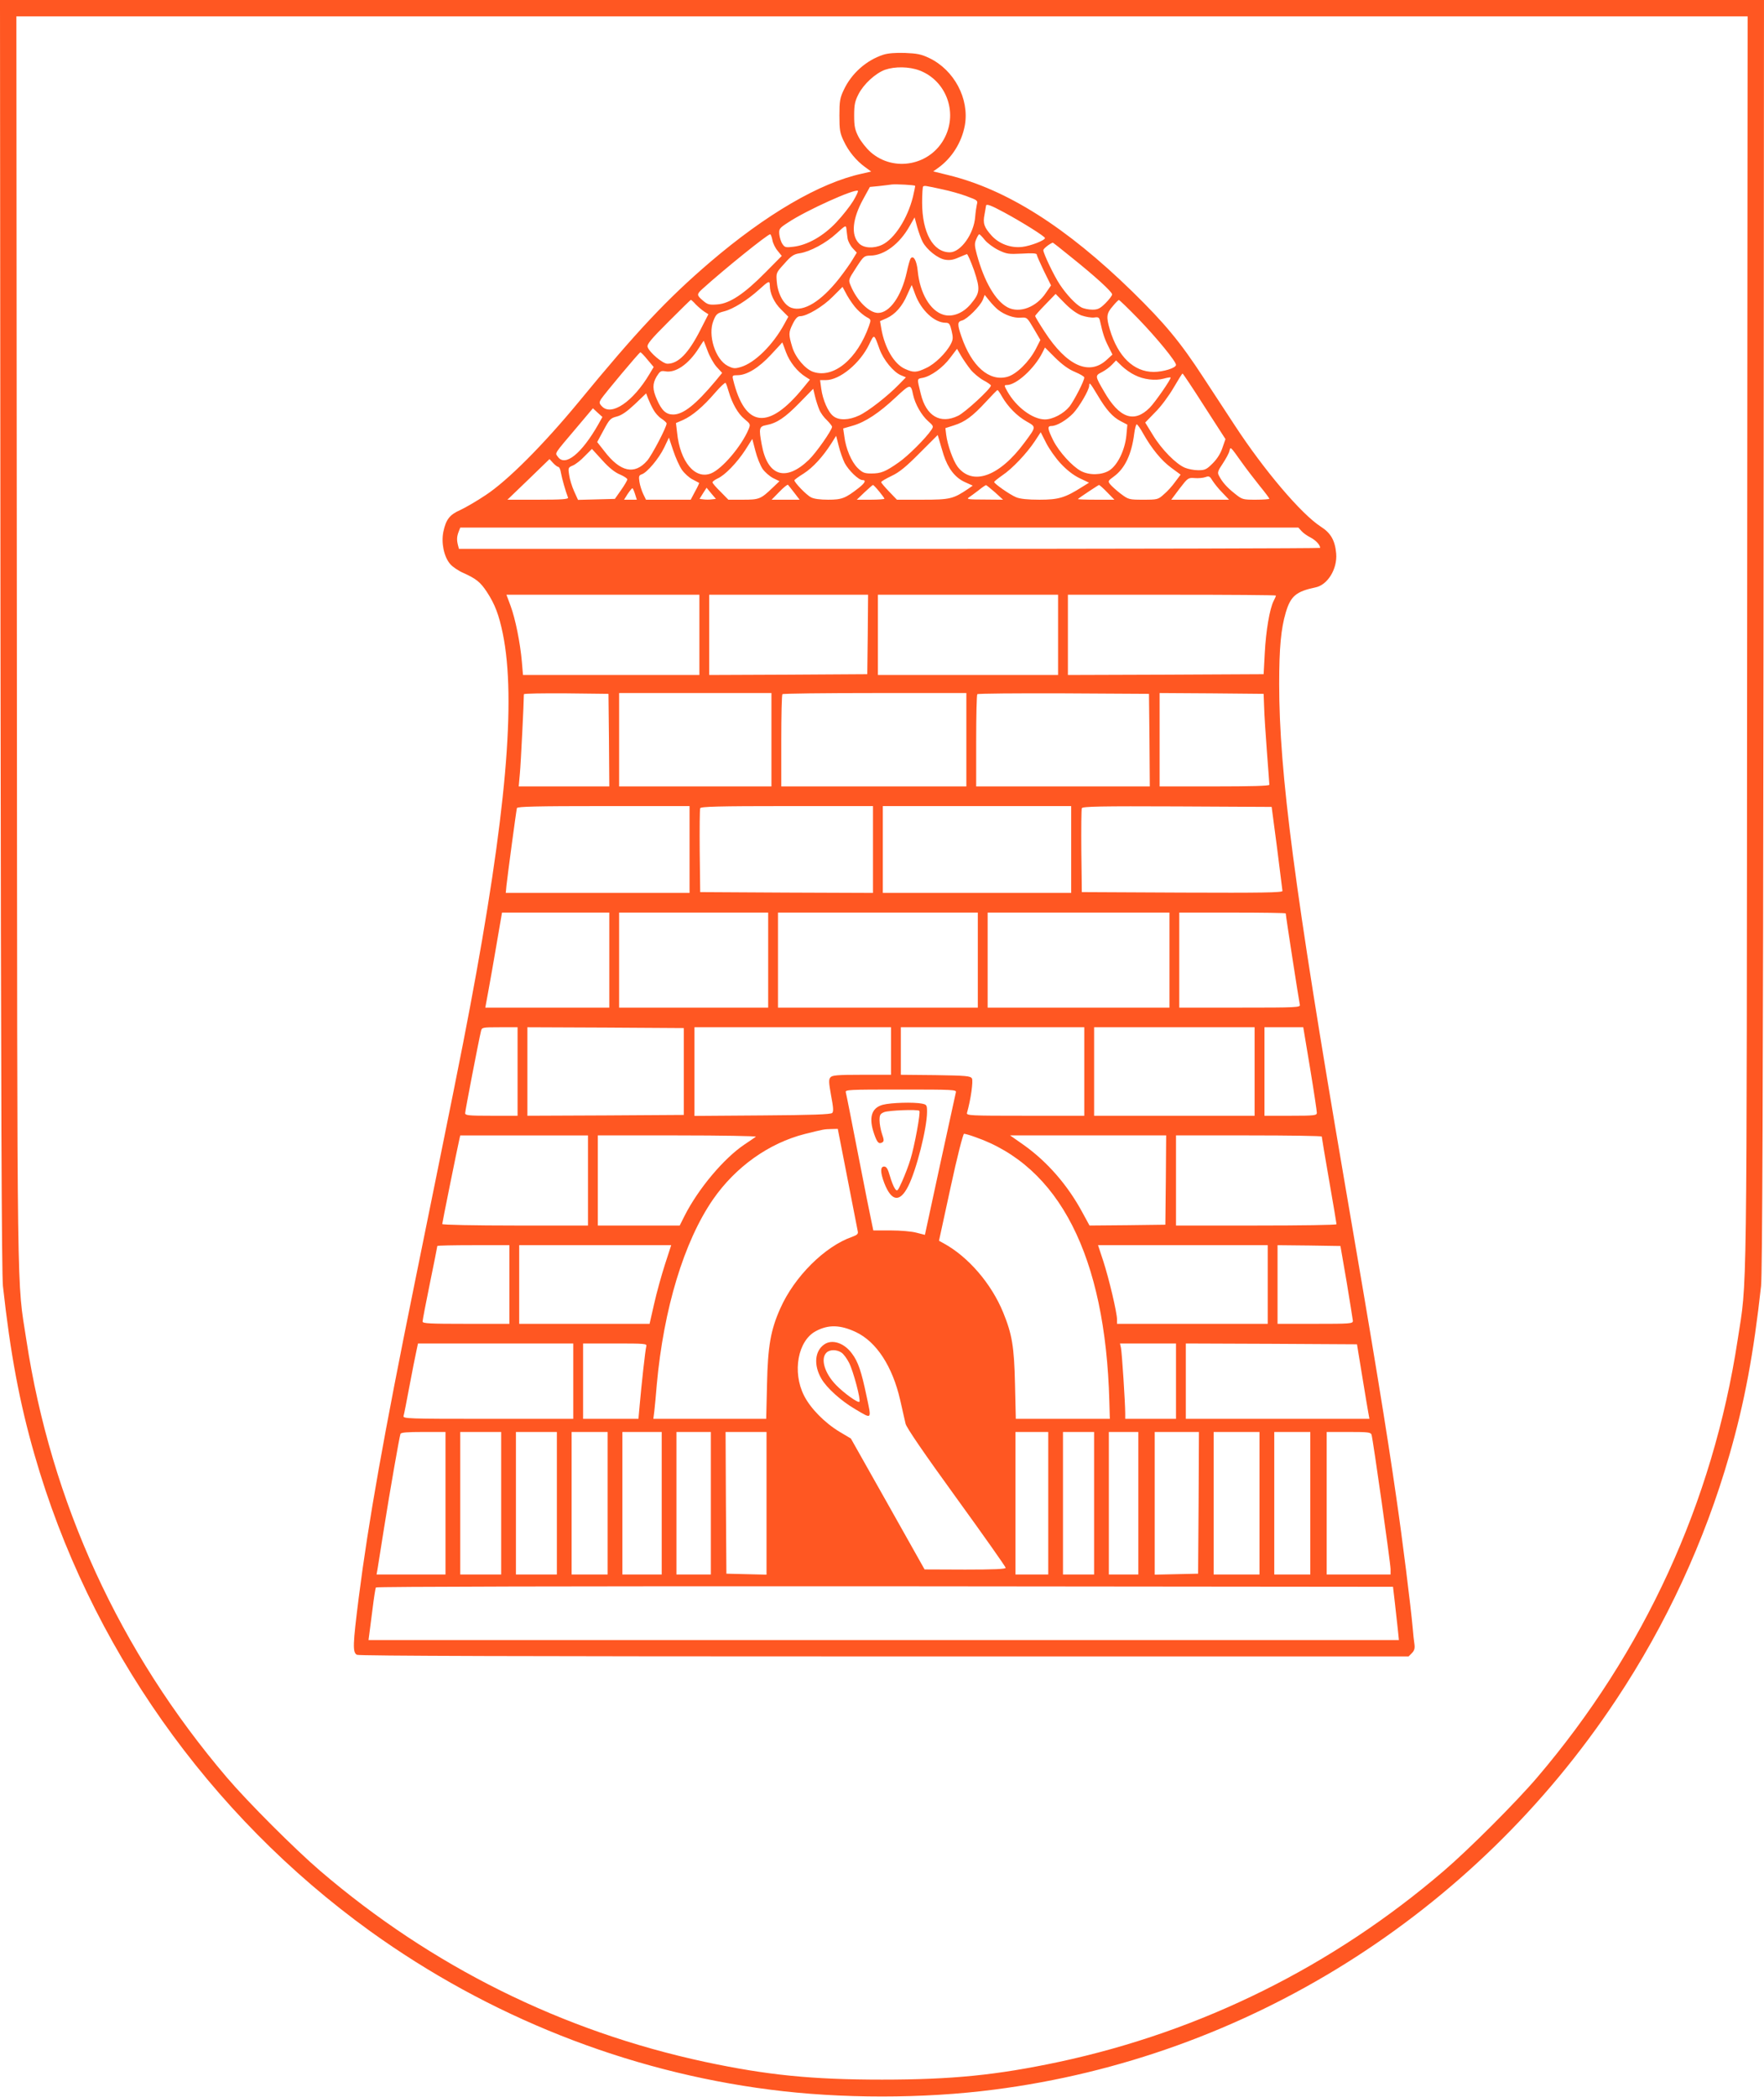 <?xml version="1.0" standalone="no"?>
<!DOCTYPE svg PUBLIC "-//W3C//DTD SVG 20010904//EN"
 "http://www.w3.org/TR/2001/REC-SVG-20010904/DTD/svg10.dtd">
<svg version="1.0" xmlns="http://www.w3.org/2000/svg"
 width="1077pt" height="1280pt" viewBox="0 0 1077 1280"
 preserveAspectRatio="xMidYMid meet">
<g transform="translate(0,1280) scale(0.1,-0.1)"
fill="#ff5722" stroke="none">
<path d="M3 8928 c3 -2822 7 -3902 15 -3978 45 -410 101 -711 193 -1030 333
-1161 1062 -2195 2049 -2907 724 -521 1566 -855 2440 -967 432 -56 938 -56
1370 0 1537 197 2927 1068 3797 2379 306 460 541 969 692 1495 92 319 148 620
193 1030 8 76 12 1156 15 3978 l3 3872 -5385 0 -5385 0 3 -3872z m10664 -45
c-3 -4173 1 -3876 -58 -4262 -151 -990 -571 -1905 -1225 -2671 -128 -150 -417
-439 -569 -569 -678 -582 -1480 -980 -2350 -1166 -381 -81 -653 -108 -1080
-108 -427 0 -699 27 -1080 108 -872 187 -1668 582 -2350 1166 -153 131 -442
420 -569 569 -656 769 -1074 1681 -1225 2671 -59 386 -55 89 -58 4262 l-3
3817 5285 0 5285 0 -3 -3817z"/>
<path d="M5393 12466 c-104 -34 -194 -114 -241 -214 -24 -50 -27 -70 -27 -157
0 -87 3 -107 26 -155 29 -63 77 -121 131 -160 l37 -27 -57 -13 c-257 -56 -584
-247 -928 -541 -260 -223 -444 -418 -803 -855 -215 -260 -432 -478 -566 -566
-55 -37 -125 -77 -155 -91 -64 -28 -87 -57 -103 -132 -14 -68 3 -152 41 -197
14 -17 51 -42 81 -55 78 -35 104 -56 143 -115 50 -76 74 -140 98 -256 82 -403
20 -1109 -201 -2282 -48 -257 -109 -558 -338 -1685 -189 -930 -282 -1455 -341
-1918 -36 -286 -38 -332 -11 -347 14 -7 1033 -10 3220 -10 l3201 0 20 20 c15
15 19 29 16 53 -3 18 -8 64 -11 102 -11 125 -63 544 -100 795 -59 412 -136
881 -319 1945 -302 1765 -396 2478 -396 3020 0 222 11 337 40 436 30 101 63
129 182 154 74 15 134 113 126 207 -7 79 -33 125 -93 163 -120 77 -348 346
-527 620 -47 72 -132 202 -190 290 -142 218 -236 331 -434 525 -404 394 -768
624 -1123 711 l-93 23 28 20 c85 60 146 157 165 262 28 161 -65 337 -218 410
-48 23 -74 28 -148 31 -57 2 -105 -2 -132 -11z m221 -96 c161 -61 234 -252
155 -408 -85 -171 -311 -216 -454 -90 -25 22 -58 64 -73 92 -22 43 -27 64 -27
131 0 67 5 88 27 131 32 62 104 127 161 148 61 21 147 20 211 -4z m-27 -704
c2 -1 -5 -31 -13 -67 -33 -133 -113 -257 -188 -293 -51 -24 -112 -21 -141 8
-51 51 -41 151 26 272 l40 73 52 5 c29 3 66 8 82 10 27 3 137 -3 142 -8z m168
-22 c44 -9 111 -28 148 -42 65 -24 68 -26 61 -51 -3 -14 -8 -47 -10 -73 -7
-104 -88 -218 -155 -218 -102 0 -169 120 -169 304 0 51 3 95 6 98 3 3 13 4 22
2 9 -1 53 -10 97 -20z m-546 -71 c-19 -31 -65 -90 -103 -130 -79 -84 -176
-139 -262 -149 -47 -6 -53 -4 -67 17 -9 13 -17 40 -19 59 -3 33 1 38 52 71
110 74 412 210 428 194 3 -3 -10 -30 -29 -62z m921 -69 c111 -60 250 -147 250
-157 0 -14 -87 -48 -139 -54 -69 -8 -140 18 -186 68 -47 52 -55 76 -44 130 4
24 8 47 9 52 0 15 27 6 110 -39z m-497 -180 c25 -48 93 -102 137 -109 28 -5
51 -1 82 13 24 10 47 20 51 21 5 1 24 -44 44 -99 39 -117 37 -138 -22 -208
-47 -55 -111 -79 -165 -63 -81 24 -144 132 -157 268 -6 61 -25 96 -42 77 -5
-5 -16 -44 -25 -86 -32 -145 -104 -248 -175 -248 -54 0 -129 74 -167 166 -15
36 -15 36 33 110 46 71 49 73 88 74 84 1 178 72 238 179 l31 54 16 -59 c9 -32
24 -73 33 -90z m-458 20 c3 -17 17 -44 31 -59 l25 -27 -26 -43 c-14 -24 -52
-77 -84 -118 -109 -137 -213 -201 -288 -176 -45 15 -83 81 -90 156 -5 58 -5
58 46 114 41 47 58 58 93 63 64 10 161 62 225 121 57 52 58 52 61 26 1 -14 5
-40 7 -57z m-459 -10 c3 -19 18 -49 32 -65 l25 -31 -99 -100 c-129 -131 -219
-191 -294 -196 -49 -4 -60 -1 -88 23 -39 33 -39 39 -4 71 135 122 397 333 414
334 4 0 10 -16 14 -36z m1296 2 c15 -19 53 -47 83 -62 52 -25 63 -26 145 -22
63 4 90 2 90 -6 0 -6 20 -51 43 -99 l44 -89 -31 -45 c-58 -88 -161 -127 -234
-89 -74 39 -143 157 -188 323 -14 52 -15 67 -4 92 7 17 15 31 19 31 3 0 18
-15 33 -34z m525 -103 c149 -119 253 -214 253 -230 0 -7 -18 -31 -40 -53 -33
-33 -47 -40 -80 -40 -23 0 -53 6 -68 14 -34 18 -90 77 -131 139 -34 50 -101
190 -101 210 0 9 35 37 57 46 2 1 51 -38 110 -86z m-1837 -174 c0 -49 26 -106
69 -148 l44 -44 -24 -44 c-70 -129 -181 -238 -266 -263 -37 -11 -46 -10 -80 7
-76 39 -123 189 -87 276 16 40 23 46 66 57 55 14 141 68 213 133 57 52 65 56
65 26z m888 -56 c36 -97 117 -173 186 -173 21 0 26 -7 36 -49 10 -42 9 -54 -5
-81 -28 -54 -97 -122 -150 -146 -60 -29 -78 -29 -131 -5 -65 30 -122 126 -143
244 l-8 47 41 18 c52 24 95 72 126 145 14 31 26 57 26 57 1 0 11 -26 22 -57z
m-355 -91 c18 -19 44 -40 59 -48 26 -14 27 -15 14 -52 -72 -204 -216 -323
-340 -282 -49 16 -110 88 -129 152 -23 77 -23 88 3 141 17 34 30 47 45 47 41
0 140 59 199 119 l60 60 28 -52 c16 -28 43 -67 61 -85z m1369 -37 c26 -9 61
-15 78 -13 26 4 31 1 36 -21 17 -77 28 -110 51 -155 l25 -50 -35 -32 c-107
-99 -244 -37 -379 171 -32 49 -58 92 -58 96 0 4 28 35 63 71 l62 64 55 -56
c35 -36 72 -63 102 -75z m-508 34 c40 -31 95 -51 137 -48 39 3 40 2 80 -66
l41 -70 -28 -55 c-42 -80 -119 -155 -174 -170 -111 -30 -218 65 -280 246 -26
75 -25 91 4 98 31 8 109 86 126 125 l12 31 29 -36 c15 -19 39 -44 53 -55z
m-1846 33 c15 -15 38 -35 52 -44 l25 -16 -49 -96 c-73 -143 -135 -206 -201
-206 -29 0 -110 69 -121 102 -5 17 19 46 127 154 74 74 135 134 137 134 2 0
16 -12 30 -28z m2704 -90 c111 -115 228 -258 228 -279 0 -19 -78 -43 -136 -43
-122 0 -219 94 -268 259 -23 77 -20 99 17 141 17 21 35 39 38 39 3 1 58 -52
121 -117z m-1582 -183 c24 -66 85 -140 130 -159 l31 -13 -43 -44 c-68 -70
-188 -164 -243 -189 -62 -29 -123 -31 -157 -4 -32 24 -65 100 -74 168 l-7 52
35 0 c85 0 209 102 265 219 31 64 29 65 63 -30z m-1050 -10 c12 -33 37 -78 55
-98 l34 -37 -41 -50 c-120 -143 -196 -204 -258 -204 -43 0 -70 24 -99 91 -28
62 -28 97 -2 141 20 32 26 36 51 32 63 -13 144 42 207 142 15 24 29 44 29 44
1 0 11 -27 24 -61z m479 -9 c22 -59 69 -119 121 -151 l25 -16 -40 -49 c-213
-262 -357 -246 -429 49 -6 25 -4 27 27 27 57 0 131 46 204 125 38 41 69 74 69
75 1 0 11 -27 23 -60z m1764 -120 c31 -13 57 -28 57 -34 0 -21 -61 -139 -90
-177 -36 -44 -102 -79 -151 -79 -75 1 -174 75 -228 170 -21 37 -21 40 -4 40
58 0 168 100 217 197 l16 32 63 -63 c43 -42 81 -70 120 -86z m-637 14 c18 -22
53 -51 78 -65 25 -13 46 -28 46 -32 0 -19 -158 -165 -201 -185 -108 -52 -194
-2 -227 133 -24 98 -25 92 12 99 50 10 123 62 168 123 l41 54 25 -43 c14 -24
40 -61 58 -84z m-1973 61 l38 -45 -25 -42 c-101 -170 -234 -261 -292 -197 -16
17 -16 23 -5 42 20 31 234 287 241 287 3 0 23 -20 43 -45z m2975 -94 c54 -28
126 -36 177 -22 21 6 40 9 42 7 6 -6 -94 -151 -128 -185 -95 -95 -185 -63
-278 99 -56 96 -56 97 -13 119 20 10 48 31 61 45 l25 26 35 -34 c20 -19 55
-44 79 -55z m425 -191 l129 -200 -18 -52 c-11 -34 -32 -68 -59 -95 -38 -38
-47 -43 -89 -43 -26 0 -62 7 -81 15 -54 22 -142 111 -195 198 l-48 78 61 63
c35 34 84 101 112 149 28 48 52 87 55 87 3 0 63 -90 133 -200z m-2904 90 c21
-72 57 -136 97 -168 36 -30 37 -32 24 -63 -43 -102 -160 -240 -228 -268 -98
-40 -190 70 -208 248 l-7 59 44 19 c57 26 122 81 195 166 32 37 61 64 64 60 4
-5 12 -28 19 -53z m2251 -20 c54 -92 94 -136 143 -161 l40 -21 -6 -66 c-9 -90
-54 -182 -105 -214 -46 -28 -121 -30 -172 -3 -53 28 -134 117 -169 186 -36 73
-38 89 -11 89 32 0 91 35 132 77 37 39 98 143 98 169 0 24 6 17 50 -56z
m-1125 0 c12 -56 51 -124 90 -159 34 -30 36 -33 22 -54 -34 -51 -144 -161
-201 -200 -80 -56 -107 -67 -166 -67 -43 0 -54 5 -84 34 -38 38 -72 118 -81
193 l-7 48 59 17 c76 22 160 77 262 173 89 83 92 83 106 15z m-573 -90 c8 -20
29 -49 47 -65 17 -17 31 -35 31 -40 0 -20 -98 -160 -142 -202 -141 -135 -252
-100 -287 92 -19 101 -16 112 26 120 66 12 116 46 203 135 l85 87 11 -46 c6
-25 18 -62 26 -81z m1116 79 c36 -62 91 -118 149 -151 60 -34 61 -31 -11 -128
-154 -209 -318 -268 -410 -148 -27 37 -61 131 -69 194 l-5 41 53 17 c67 21
114 56 195 144 36 39 67 71 70 71 3 1 15 -17 28 -40z m-2129 -79 c10 -19 32
-44 49 -55 17 -11 31 -24 32 -29 1 -21 -90 -195 -119 -228 -77 -88 -164 -69
-261 58 l-44 56 39 72 c36 67 42 74 82 84 30 8 62 31 110 76 l68 65 12 -32 c7
-18 21 -48 32 -67z m-336 -90 c-102 -179 -203 -261 -247 -198 -18 25 -27 11
117 181 l97 115 29 -27 29 -26 -25 -45z m3327 -57 c52 -92 111 -164 171 -208
l57 -42 -33 -44 c-17 -24 -48 -59 -69 -76 -35 -32 -40 -33 -126 -33 -86 0 -90
1 -137 36 -26 20 -55 46 -64 57 -16 20 -15 22 22 49 67 49 108 135 124 262 4
31 11 56 15 56 5 0 23 -26 40 -57z m-504 -182 c36 -39 77 -71 114 -89 l59 -28
-42 -26 c-104 -66 -144 -78 -260 -78 -73 0 -119 5 -143 15 -39 16 -134 83
-134 93 0 4 23 22 50 41 60 40 148 133 198 208 l36 55 33 -65 c18 -36 58 -93
89 -126z m-715 53 c27 -83 70 -139 129 -166 l49 -22 -27 -19 c-92 -62 -111
-67 -279 -67 l-157 0 -48 50 c-26 27 -48 53 -48 57 0 5 28 21 63 38 47 22 88
55 172 140 l110 110 9 -30 c4 -16 17 -57 27 -91z m-604 -50 c24 -45 85 -104
108 -104 25 0 17 -17 -22 -48 -81 -63 -103 -72 -186 -72 -49 0 -89 5 -106 15
-27 13 -102 91 -101 104 1 3 26 22 57 41 56 36 116 101 169 184 l29 46 16 -63
c8 -34 25 -80 36 -103z m-994 -41 c15 -22 45 -49 65 -59 20 -11 39 -20 40 -21
2 -1 -8 -24 -24 -52 l-27 -51 -137 0 -136 0 -17 35 c-9 19 -20 53 -23 74 -5
34 -3 40 14 46 32 10 104 95 137 163 l29 61 26 -78 c14 -43 38 -96 53 -118z
m493 5 c14 -20 43 -45 64 -56 l39 -19 -42 -40 c-72 -69 -82 -73 -181 -73 l-89
0 -48 49 c-27 26 -49 52 -49 57 0 5 14 15 30 23 45 19 119 96 170 174 l43 68
19 -73 c10 -40 30 -89 44 -110z m2924 42 c29 -41 80 -107 112 -147 32 -39 58
-74 58 -77 0 -3 -37 -6 -82 -6 -81 0 -84 1 -130 38 -48 38 -76 70 -96 109 -10
18 -7 29 23 73 19 29 38 63 41 77 7 28 4 31 74 -67z m-3795 -76 c25 -11 45
-24 45 -30 0 -6 -17 -35 -38 -65 l-38 -54 -112 -3 -113 -3 -24 53 c-13 29 -27
74 -30 99 -7 44 -6 46 23 58 16 7 49 32 72 57 l44 44 63 -69 c41 -46 78 -75
108 -87z m-376 46 c6 0 13 -17 16 -37 6 -33 27 -109 43 -150 3 -10 -37 -13
-183 -13 l-187 0 129 124 128 124 22 -24 c12 -13 27 -24 32 -24z m4054 -157
l41 -43 -177 0 -176 0 51 68 c50 65 52 67 92 64 23 -2 52 1 66 6 22 8 27 5 43
-22 11 -17 37 -50 60 -73z m-2614 0 l33 -43 -86 0 -85 0 47 48 c26 27 50 46
53 43 3 -3 20 -25 38 -48z m519 7 c17 -21 32 -41 32 -44 0 -3 -38 -6 -84 -6
l-85 0 47 45 c26 24 49 45 52 45 3 0 20 -18 38 -40z m707 -5 l49 -45 -114 1
c-93 0 -111 2 -96 12 10 7 37 26 60 44 22 18 43 32 46 32 3 0 27 -20 55 -44z
m685 0 l44 -45 -114 0 c-62 0 -111 2 -109 4 9 9 124 85 129 86 3 0 26 -20 50
-45z m-2883 -10 l11 -35 -39 0 -39 0 22 35 c13 19 26 35 29 35 3 0 10 -16 16
-35z m468 -33 c-14 -2 -36 -2 -50 0 l-24 3 21 34 22 34 28 -34 29 -34 -26 -3z
m3601 -193 c10 -12 36 -30 56 -40 32 -17 58 -45 58 -63 0 -3 -1183 -6 -2629
-6 l-2629 0 -6 23 c-8 31 -7 52 4 81 l10 26 2558 0 2559 0 19 -21z m-3676
-634 l0 -245 -539 0 -538 0 -7 83 c-10 113 -39 259 -69 340 l-25 67 589 0 589
0 0 -245z m1028 3 l-3 -243 -482 -3 -483 -2 0 245 0 245 485 0 485 0 -2 -242z
m1162 -3 l0 -245 -550 0 -550 0 0 245 0 245 550 0 550 0 0 -245z m1330 240 c0
-4 -6 -18 -14 -33 -24 -47 -47 -182 -54 -317 l-7 -130 -597 -3 -598 -2 0 245
0 245 635 0 c349 0 635 -2 635 -5z m-4072 -882 l2 -283 -276 0 -277 0 7 78 c6
61 25 451 24 472 0 3 0 8 1 13 0 4 117 6 259 5 l257 -3 3 -282z m992 2 l0
-285 -465 0 -465 0 0 285 0 285 465 0 465 0 0 -285z m1190 0 l0 -285 -565 0
-565 0 0 278 c0 153 3 282 7 285 3 4 258 7 565 7 l558 0 0 -285z m1118 -2 l2
-283 -530 0 -530 0 0 278 c0 153 3 282 7 285 3 4 241 6 527 5 l521 -3 3 -282z
m700 202 c1 -44 9 -167 17 -272 8 -106 15 -197 15 -203 0 -7 -113 -10 -335
-10 l-335 0 0 285 0 285 318 -2 317 -3 3 -80z m-3508 -870 l0 -265 -561 0
-561 0 4 43 c7 66 60 461 64 475 3 9 117 12 529 12 l525 0 0 -265z m1120 0 l0
-265 -527 2 -528 3 -3 250 c-1 137 0 255 3 262 3 10 115 13 530 13 l525 0 0
-265z m1210 0 l0 -265 -575 0 -575 0 0 265 0 265 575 0 575 0 0 -265z m1257
10 c17 -137 32 -256 33 -263 0 -10 -126 -12 -612 -10 l-613 3 -3 250 c-1 137
0 255 3 262 3 11 121 13 582 11 l577 -3 33 -250z m-4077 -685 l0 -290 -379 0
-378 0 18 98 c10 53 33 184 51 290 l33 192 327 0 328 0 0 -290z m970 0 l0
-290 -455 0 -455 0 0 290 0 290 455 0 455 0 0 -290z m1280 0 l0 -290 -610 0
-610 0 0 290 0 290 610 0 610 0 0 -290z m1170 0 l0 -290 -555 0 -555 0 0 290
0 290 555 0 555 0 0 -290z m710 285 c0 -14 82 -542 86 -557 5 -17 -17 -18
-365 -18 l-371 0 0 290 0 290 325 0 c179 0 325 -2 325 -5z m-4690 -965 l0
-270 -160 0 c-140 0 -160 2 -160 16 0 14 83 445 97 502 5 21 9 22 114 22 l109
0 0 -270z m1015 0 l0 -265 -477 -3 -478 -2 0 270 0 270 478 -2 477 -3 0 -265z
m1265 125 l0 -145 -179 0 c-150 0 -181 -3 -191 -16 -11 -12 -10 -32 4 -110 14
-73 16 -98 7 -107 -9 -9 -127 -13 -426 -15 l-415 -3 0 270 0 271 600 0 600 0
0 -145z m1180 -125 l0 -270 -361 0 c-338 0 -360 1 -355 18 23 80 39 195 30
210 -10 15 -36 17 -223 20 l-211 2 0 145 0 145 560 0 560 0 0 -270z m1040 0
l0 -270 -490 0 -490 0 0 270 0 270 490 0 490 0 0 -270z m339 18 c23 -139 41
-261 41 -270 0 -16 -14 -18 -160 -18 l-160 0 0 270 0 270 118 0 119 0 42 -252z
m-2163 -145 c-2 -10 -46 -210 -97 -444 l-92 -426 -51 13 c-28 8 -99 14 -158
14 l-106 0 -10 48 c-6 26 -43 211 -82 412 -39 201 -73 373 -76 383 -5 16 16
17 336 17 320 0 341 -1 336 -17z m-662 -525 c33 -167 61 -312 63 -323 4 -16
-4 -23 -34 -34 -167 -58 -353 -243 -439 -437 -59 -132 -76 -231 -81 -461 l-5
-213 -345 0 -344 0 6 48 c3 26 10 99 15 162 42 462 166 872 343 1129 138 199
341 344 562 400 113 28 116 29 160 30 l40 1 59 -302z m777 253 c517 -178 798
-728 822 -1613 l3 -108 -287 0 -287 0 -5 213 c-5 228 -18 304 -72 436 -72 176
-213 340 -363 422 l-29 16 71 327 c40 186 76 326 82 326 6 0 35 -8 65 -19z
m-2361 -266 l0 -275 -445 0 c-245 0 -445 4 -445 9 0 7 92 463 105 519 l5 22
390 0 390 0 0 -275z m1025 267 c-6 -4 -37 -26 -69 -47 -127 -85 -283 -271
-367 -437 l-29 -58 -250 0 -250 0 0 275 0 275 487 0 c268 0 483 -4 478 -8z
m2503 -264 l-3 -273 -232 -3 -231 -2 -42 77 c-90 168 -214 310 -356 412 l-87
61 477 0 476 0 -2 -272z m952 265 c0 -5 20 -125 45 -268 25 -143 45 -263 45
-267 0 -5 -220 -8 -490 -8 l-490 0 0 275 0 275 445 0 c245 0 445 -3 445 -7z
m-4960 -903 l0 -240 -265 0 c-220 0 -265 2 -265 14 0 8 20 113 45 235 25 121
45 223 45 226 0 3 99 5 220 5 l220 0 0 -240z m950 123 c-21 -65 -51 -173 -66
-240 l-28 -123 -398 0 -398 0 0 240 0 240 464 0 464 0 -38 -117z m3680 -123
l0 -240 -460 0 -460 0 0 26 c0 42 -49 249 -84 357 l-32 97 518 0 518 0 0 -240z
m482 15 c20 -121 37 -228 38 -237 0 -17 -17 -18 -230 -18 l-230 0 0 240 0 240
192 -2 192 -3 38 -220z m-2995 -306 c125 -60 222 -209 269 -414 14 -60 28
-126 33 -145 5 -23 114 -182 309 -451 166 -229 302 -422 302 -428 0 -8 -73
-11 -247 -11 l-248 1 -225 400 -225 399 -69 41 c-90 54 -178 143 -217 221 -73
144 -38 336 73 394 77 41 150 38 245 -7z m-1727 -299 l0 -230 -521 0 c-491 0
-520 1 -515 18 3 9 19 91 36 182 17 91 36 186 42 213 l10 47 474 0 474 0 0
-230z m446 213 c-6 -19 -30 -239 -41 -365 l-7 -78 -169 0 -169 0 0 230 0 230
196 0 c181 0 195 -1 190 -17z m3234 -213 l0 -230 -155 0 -155 0 0 33 c0 63
-20 372 -26 400 l-6 27 171 0 171 0 0 -230z m1137 30 c17 -107 35 -210 38
-227 l6 -33 -561 0 -560 0 0 230 0 230 523 -2 522 -3 32 -195z m-5597 -775 l0
-435 -210 0 -211 0 6 33 c3 17 21 131 40 252 37 233 93 552 100 573 3 9 40 12
140 12 l135 0 0 -435z m340 0 l0 -435 -125 0 -125 0 0 435 0 435 125 0 125 0
0 -435z m340 0 l0 -435 -125 0 -125 0 0 435 0 435 125 0 125 0 0 -435z m310 0
l0 -435 -110 0 -110 0 0 435 0 435 110 0 110 0 0 -435z m330 0 l0 -435 -120 0
-120 0 0 435 0 435 120 0 120 0 0 -435z m300 0 l0 -435 -105 0 -105 0 0 435 0
435 105 0 105 0 0 -435z m340 0 l0 -436 -122 3 -123 3 -3 433 -2 432 125 0
125 0 0 -435z m1720 0 l0 -435 -100 0 -100 0 0 435 0 435 100 0 100 0 0 -435z
m280 0 l0 -435 -95 0 -95 0 0 435 0 435 95 0 95 0 0 -435z m270 0 l0 -435 -90
0 -90 0 0 435 0 435 90 0 90 0 0 -435z m368 3 l-3 -433 -132 -3 -133 -3 0 436
0 435 135 0 135 0 -2 -432z m372 -3 l0 -435 -140 0 -140 0 0 435 0 435 140 0
140 0 0 -435z m310 0 l0 -435 -110 0 -110 0 0 435 0 435 110 0 110 0 0 -435z
m374 418 c9 -30 116 -785 116 -820 l0 -33 -195 0 -195 0 0 435 0 435 134 0
c120 0 135 -2 140 -17z m142 -1023 c6 -52 14 -125 18 -162 l7 -68 -3146 0
-3145 0 5 38 c3 20 12 90 20 155 8 65 17 123 20 128 4 5 1188 8 3108 7 l3102
-3 11 -95z"/>
<path d="M5390 6057 c-70 -19 -88 -79 -52 -181 18 -51 28 -61 50 -48 10 7 9
17 -3 51 -8 24 -15 61 -15 83 0 33 4 40 28 50 27 11 206 18 215 8 9 -8 -30
-218 -54 -295 -11 -38 -35 -99 -51 -135 -28 -62 -30 -64 -44 -45 -8 11 -22 46
-31 78 -12 43 -21 57 -35 57 -24 0 -24 -35 1 -101 44 -113 95 -120 146 -19 50
98 115 355 115 454 0 41 -2 44 -31 50 -50 10 -190 6 -239 -7z"/>
<path d="M5032 4594 c-58 -40 -65 -127 -17 -209 32 -56 121 -136 205 -185 107
-63 102 -69 70 82 -31 148 -51 207 -88 256 -48 66 -122 90 -170 56z m106 -50
c12 -8 33 -36 46 -62 26 -51 73 -228 63 -238 -8 -9 -96 54 -143 103 -69 71
-96 160 -58 197 20 20 63 20 92 0z"/>
</g>
</svg>
